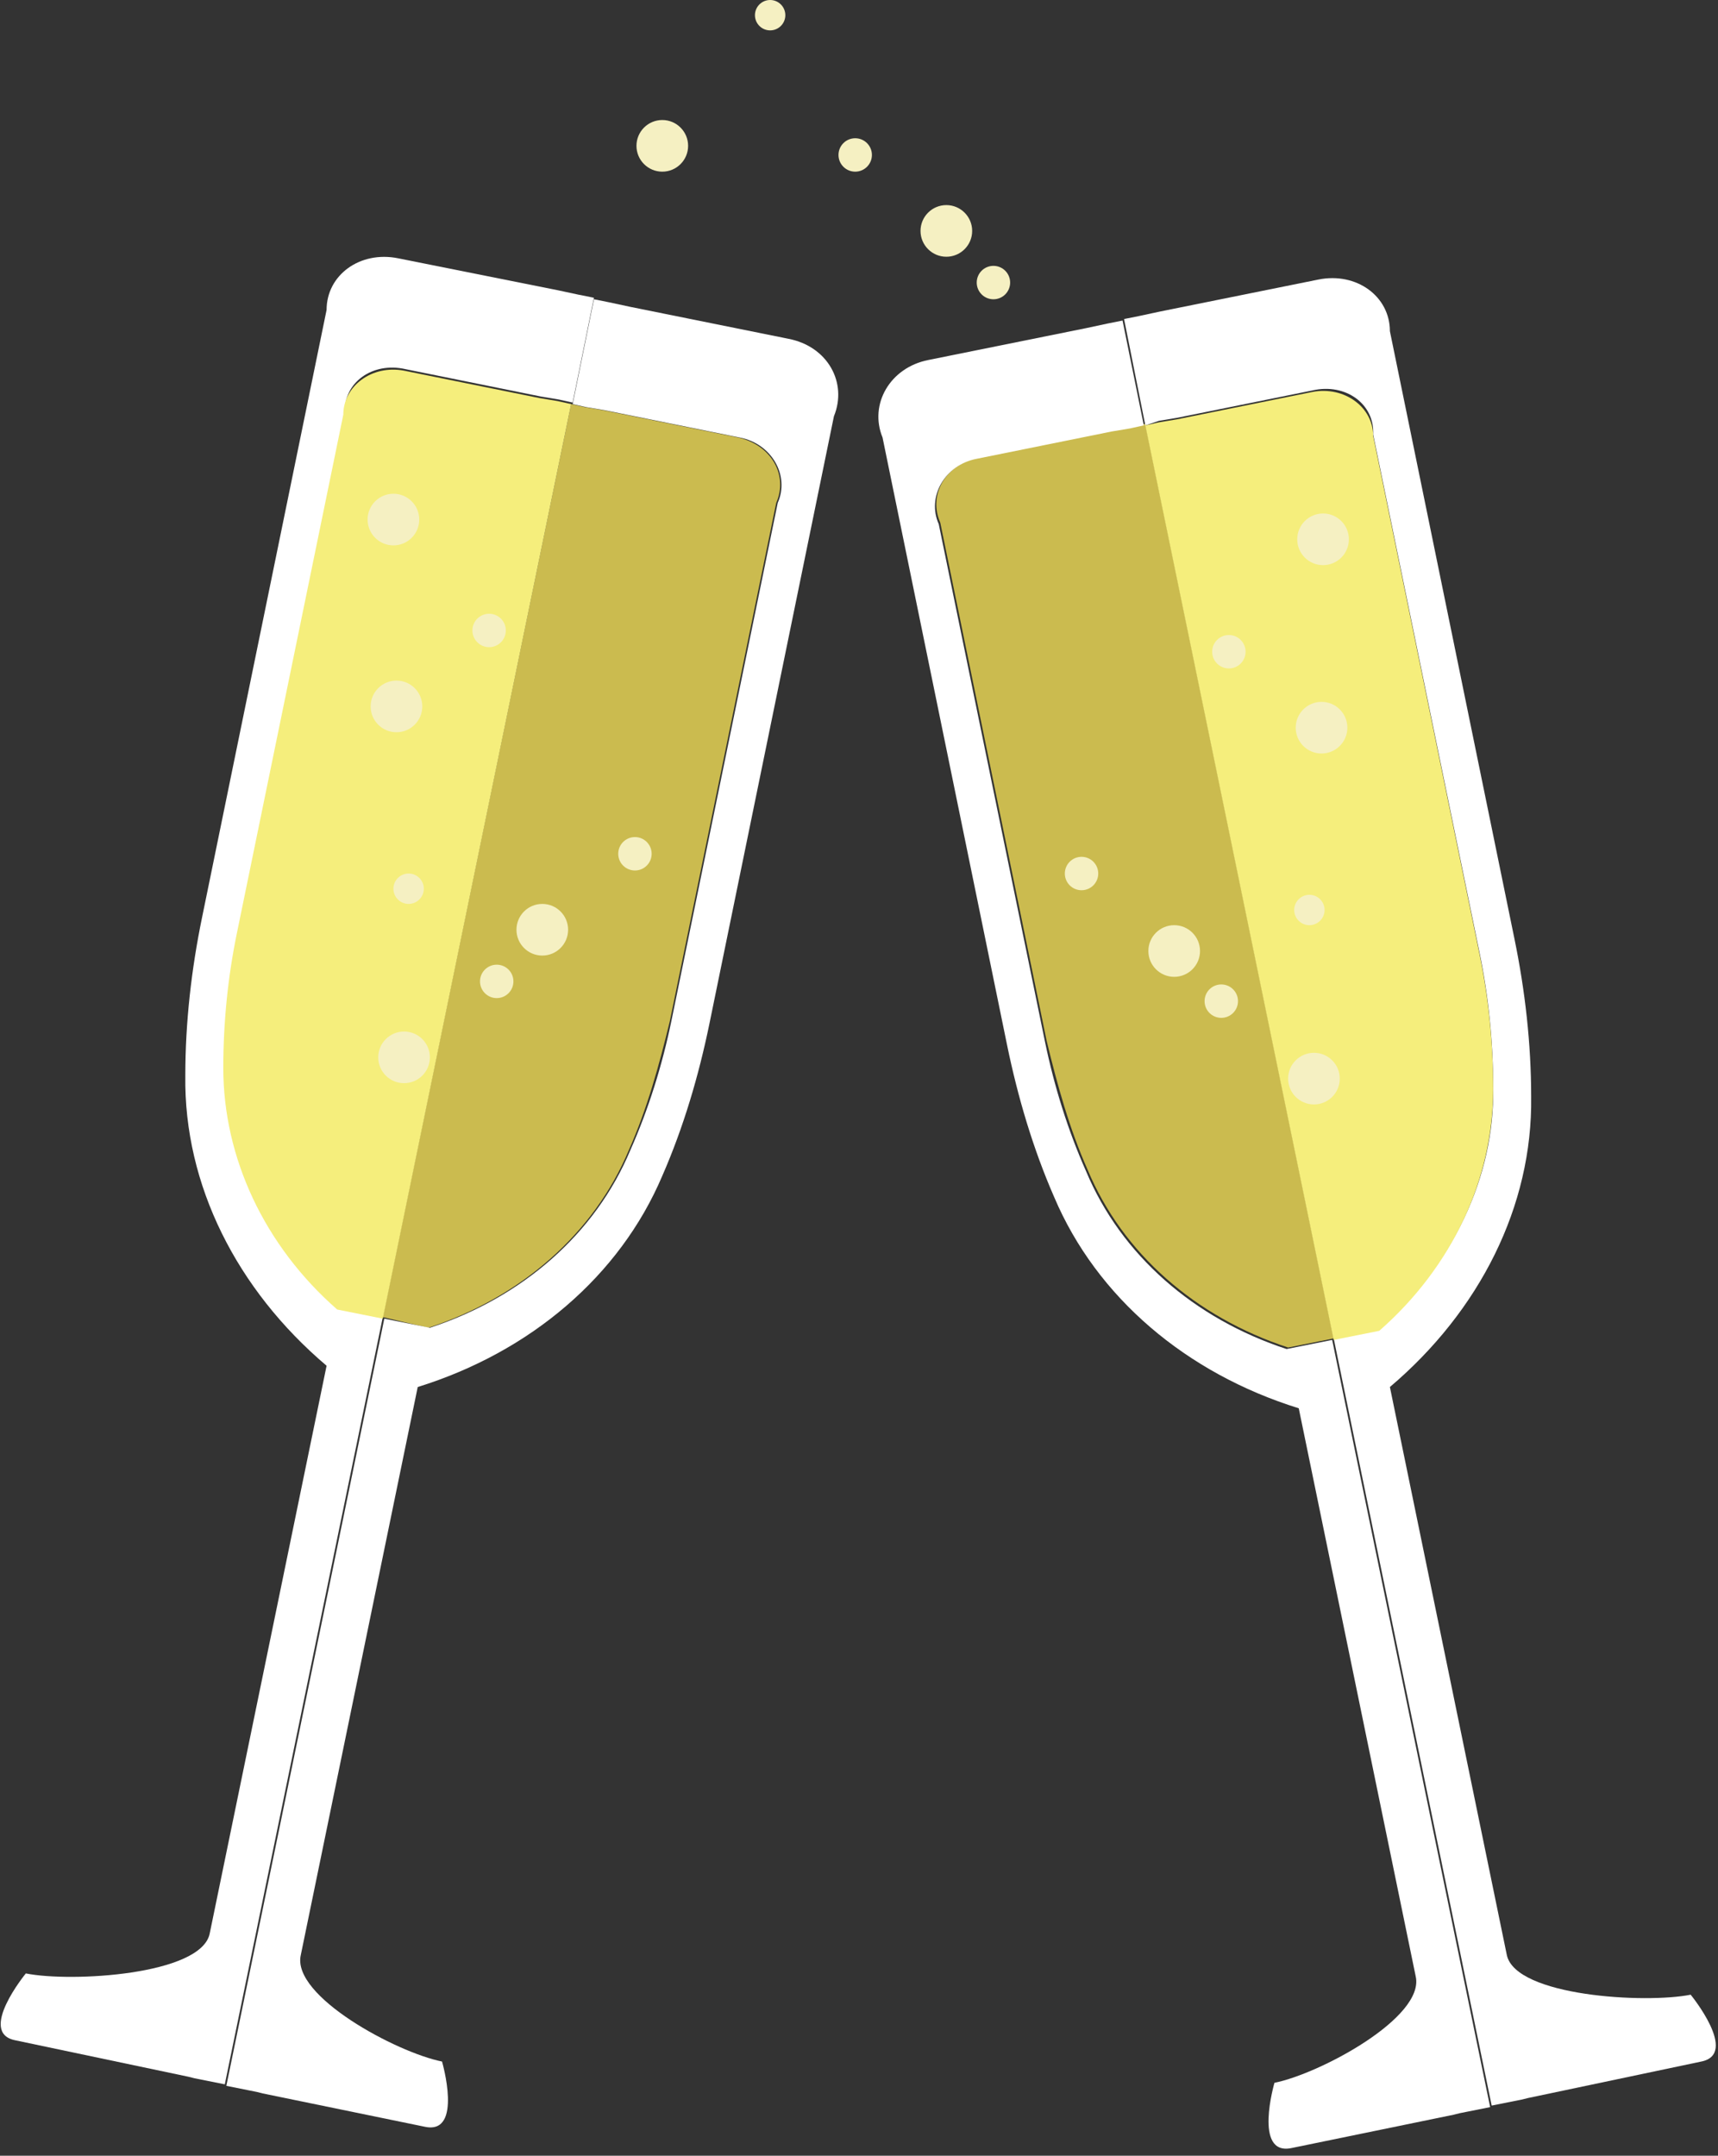 <?xml version="1.0" encoding="utf-8"?>
<!-- Generator: Adobe Illustrator 19.0.0, SVG Export Plug-In . SVG Version: 6.00 Build 0)  -->
<svg version="1.1" id="Capa_1" xmlns="http://www.w3.org/2000/svg" xmlns:xlink="http://www.w3.org/1999/xlink" x="0px" y="0px"
	 viewBox="0 0 113.1 141.9" style="enable-background:new 0 0 113.1 141.9;" xml:space="preserve">
<rect x="0" y="0" width="113.1" height="141.9" fill="#333333" stroke="none"/>
<style type="text/css">
	.st0{fill:#CBBB4F;}
	.st1{fill:#FFFFFF;}
	.st2{fill:#F5EE7C;}
	.st3{fill:#F5F0C2;}
</style>
<g id="XMLID_79_">
	<path id="XMLID_109_" class="st0" d="M28.2,87.4c6.1-2,10.9-6.2,13.2-11.7c1.2-2.7,2-5.6,2.7-8.5l7-34.1l0,0
		c0.8-1.8-0.3-3.8-2.5-4.3L39.7,27l-1.2-0.2l-0.9-0.2l0,0L25.2,86.7L28.2,87.4z"/>
	<path id="XMLID_108_" class="st1" d="M22.3,86.1c-4.8-4.2-7.6-10-7.5-15.9c0-3,0.3-6,0.9-8.9l7-34.1l0,0c-0.1-2,1.8-3.4,4-2.9
		l8.9,1.8l1.2,0.2l0.9,0.2l0,0l1.4-6.9l0,0l-1-0.2l-1.4-0.3L26.2,17c-2.5-0.5-4.7,1.1-4.7,3.4l0,0l-8.2,40
		c-0.7,3.4-1.1,6.9-1.1,10.4c-0.1,7.2,3.4,14.1,9.3,19.1l-7.7,37.4c-0.6,2.7-9.1,3.2-12.1,2.6c0,0-3.2,3.9-0.7,4.4l11.4,2.4l0.4,0.1
		l2,0.4l0,0l10.4-50.5L22.3,86.1z"/>
	<path id="XMLID_107_" class="st1" d="M51.9,22.3l-10.4-2.1l-1.4-0.3l-1-0.2l0,0l-1.4,6.9l0,0l0.9,0.2l1.2,0.2l8.9,1.8
		c2.1,0.4,3.3,2.5,2.5,4.3l0,0l-7,34.1c-0.6,2.9-1.5,5.8-2.7,8.5c-2.3,5.5-7.1,9.7-13.2,11.7l-3-0.6l-10.4,50.5l0,0l2,0.4l0.4,0.1
		l10.7,2.2c2.5,0.5,1.1-4.3,1.1-4.3c-3-0.6-9.9-4.3-9.3-7l7.7-37.4c7.4-2.3,13.3-7.3,16.1-13.9c1.4-3.2,2.4-6.6,3.1-10l8.2-40l0,0
		C55.8,25.2,54.5,22.8,51.9,22.3z"/>
	<path id="XMLID_106_" class="st2" d="M36.7,26.4l-1.2-0.2l-8.9-1.8c-2.1-0.4-4,1-4,2.9l0,0l-7,34.1c-0.6,2.9-0.9,5.9-0.9,8.9
		c0,5.9,2.7,11.7,7.5,15.9l3,0.6l12.4-60.2l0,0L36.7,26.4z"/>
	<circle id="XMLID_105_" class="st3" cx="25.9" cy="34.2" r="1.7"/>
	<circle id="XMLID_104_" class="st3" cx="32.2" cy="41.5" r="1.1"/>
	<circle id="XMLID_103_" class="st3" cx="26.1" cy="46.5" r="1.7"/>
	<circle id="XMLID_102_" class="st3" cx="41.8" cy="56.2" r="1.1"/>
	<circle id="XMLID_101_" class="st3" cx="35.7" cy="61.2" r="1.7"/>
	<circle id="XMLID_100_" class="st3" cx="32.7" cy="64.6" r="1.1"/>
	<circle id="XMLID_99_" class="st3" cx="26.6" cy="69.6" r="1.7"/>
	<circle id="XMLID_98_" class="st3" cx="26.9" cy="58.5" r="1"/>
	<circle id="XMLID_97_" class="st3" cx="43.6" cy="9.6" r="1.7"/>
	<circle id="XMLID_96_" class="st3" cx="50.7" cy="1" r="1"/>
	<path id="XMLID_95_" class="st0" d="M84.8,88.7c-6.1-2-10.9-6.2-13.2-11.7c-1.2-2.7-2-5.6-2.7-8.5l-7-34.1l0,0
		c-0.8-1.8,0.3-3.8,2.5-4.3l8.9-1.8l1.2-0.2l0.9-0.2l0,0l12.4,60.2L84.8,88.7z"/>
	<path id="XMLID_94_" class="st1" d="M90.8,87.5c4.8-4.2,7.6-10,7.5-15.9c0-3-0.3-6-0.9-8.9l-7-34.1l0,0c0.1-2-1.8-3.4-4-2.9
		l-8.9,1.8l-1.2,0.2L75.4,28l0,0L74,21l0,0l1-0.2l1.4-0.3l10.4-2.1c2.5-0.5,4.7,1.1,4.7,3.4l0,0l8.2,40c0.7,3.4,1.1,6.9,1.1,10.4
		c0.1,7.2-3.4,14.1-9.3,19.1l7.7,37.4c0.6,2.7,9.1,3.2,12.1,2.6c0,0,3.2,3.9,0.7,4.4l-11.4,2.4l-0.4,0.1l-2,0.4l0,0L87.8,88.1
		L90.8,87.5z"/>
	<path id="XMLID_92_" class="st1" d="M61.1,23.7l10.4-2.1l1.4-0.3l1-0.2l0,0l1.4,6.9l0,0l-0.9,0.2l-1.2,0.2l-8.9,1.8
		c-2.1,0.4-3.3,2.5-2.5,4.3l0,0l7,34.1c0.6,2.9,1.5,5.8,2.7,8.5c2.3,5.5,7.1,9.7,13.2,11.7l3-0.6l10.4,50.5l0,0l-2,0.4l-0.4,0.1
		l-10.7,2.2c-2.5,0.5-1.1-4.3-1.1-4.3c3-0.6,9.9-4.3,9.3-7l-7.7-37.4c-7.4-2.3-13.3-7.3-16.1-13.9c-1.4-3.2-2.4-6.6-3.1-10l-8.2-40
		l0,0C57.2,26.6,58.6,24.2,61.1,23.7z"/>
	<path id="XMLID_91_" class="st2" d="M76.3,27.8l1.2-0.2l8.9-1.8c2.1-0.4,4,1,4,2.9l0,0l7,34.1c0.6,2.9,0.9,5.9,0.9,8.9
		c0,5.9-2.7,11.7-7.5,15.9l-3,0.6L75.4,28l0,0L76.3,27.8z"/>
	<circle id="XMLID_90_" class="st3" cx="87.1" cy="35.5" r="1.7"/>
	<circle id="XMLID_89_" class="st3" cx="80.9" cy="42.9" r="1.1"/>
	<circle id="XMLID_88_" class="st3" cx="87" cy="47.9" r="1.7"/>
	<circle id="XMLID_87_" class="st3" cx="71.2" cy="57.5" r="1.1"/>
	<circle id="XMLID_86_" class="st3" cx="77.3" cy="62.6" r="1.7"/>
	<circle id="XMLID_85_" class="st3" cx="80.4" cy="65.9" r="1.1"/>
	<circle id="XMLID_84_" class="st3" cx="56.3" cy="10.2" r="1.1"/>
	<circle id="XMLID_83_" class="st3" cx="62.3" cy="15.2" r="1.7"/>
	<circle id="XMLID_82_" class="st3" cx="65.4" cy="18.6" r="1.1"/>
	<circle id="XMLID_81_" class="st3" cx="86.5" cy="71" r="1.7"/>
	<circle id="XMLID_80_" class="st3" cx="86.2" cy="59.9" r="1"/>
</g>
</svg>

